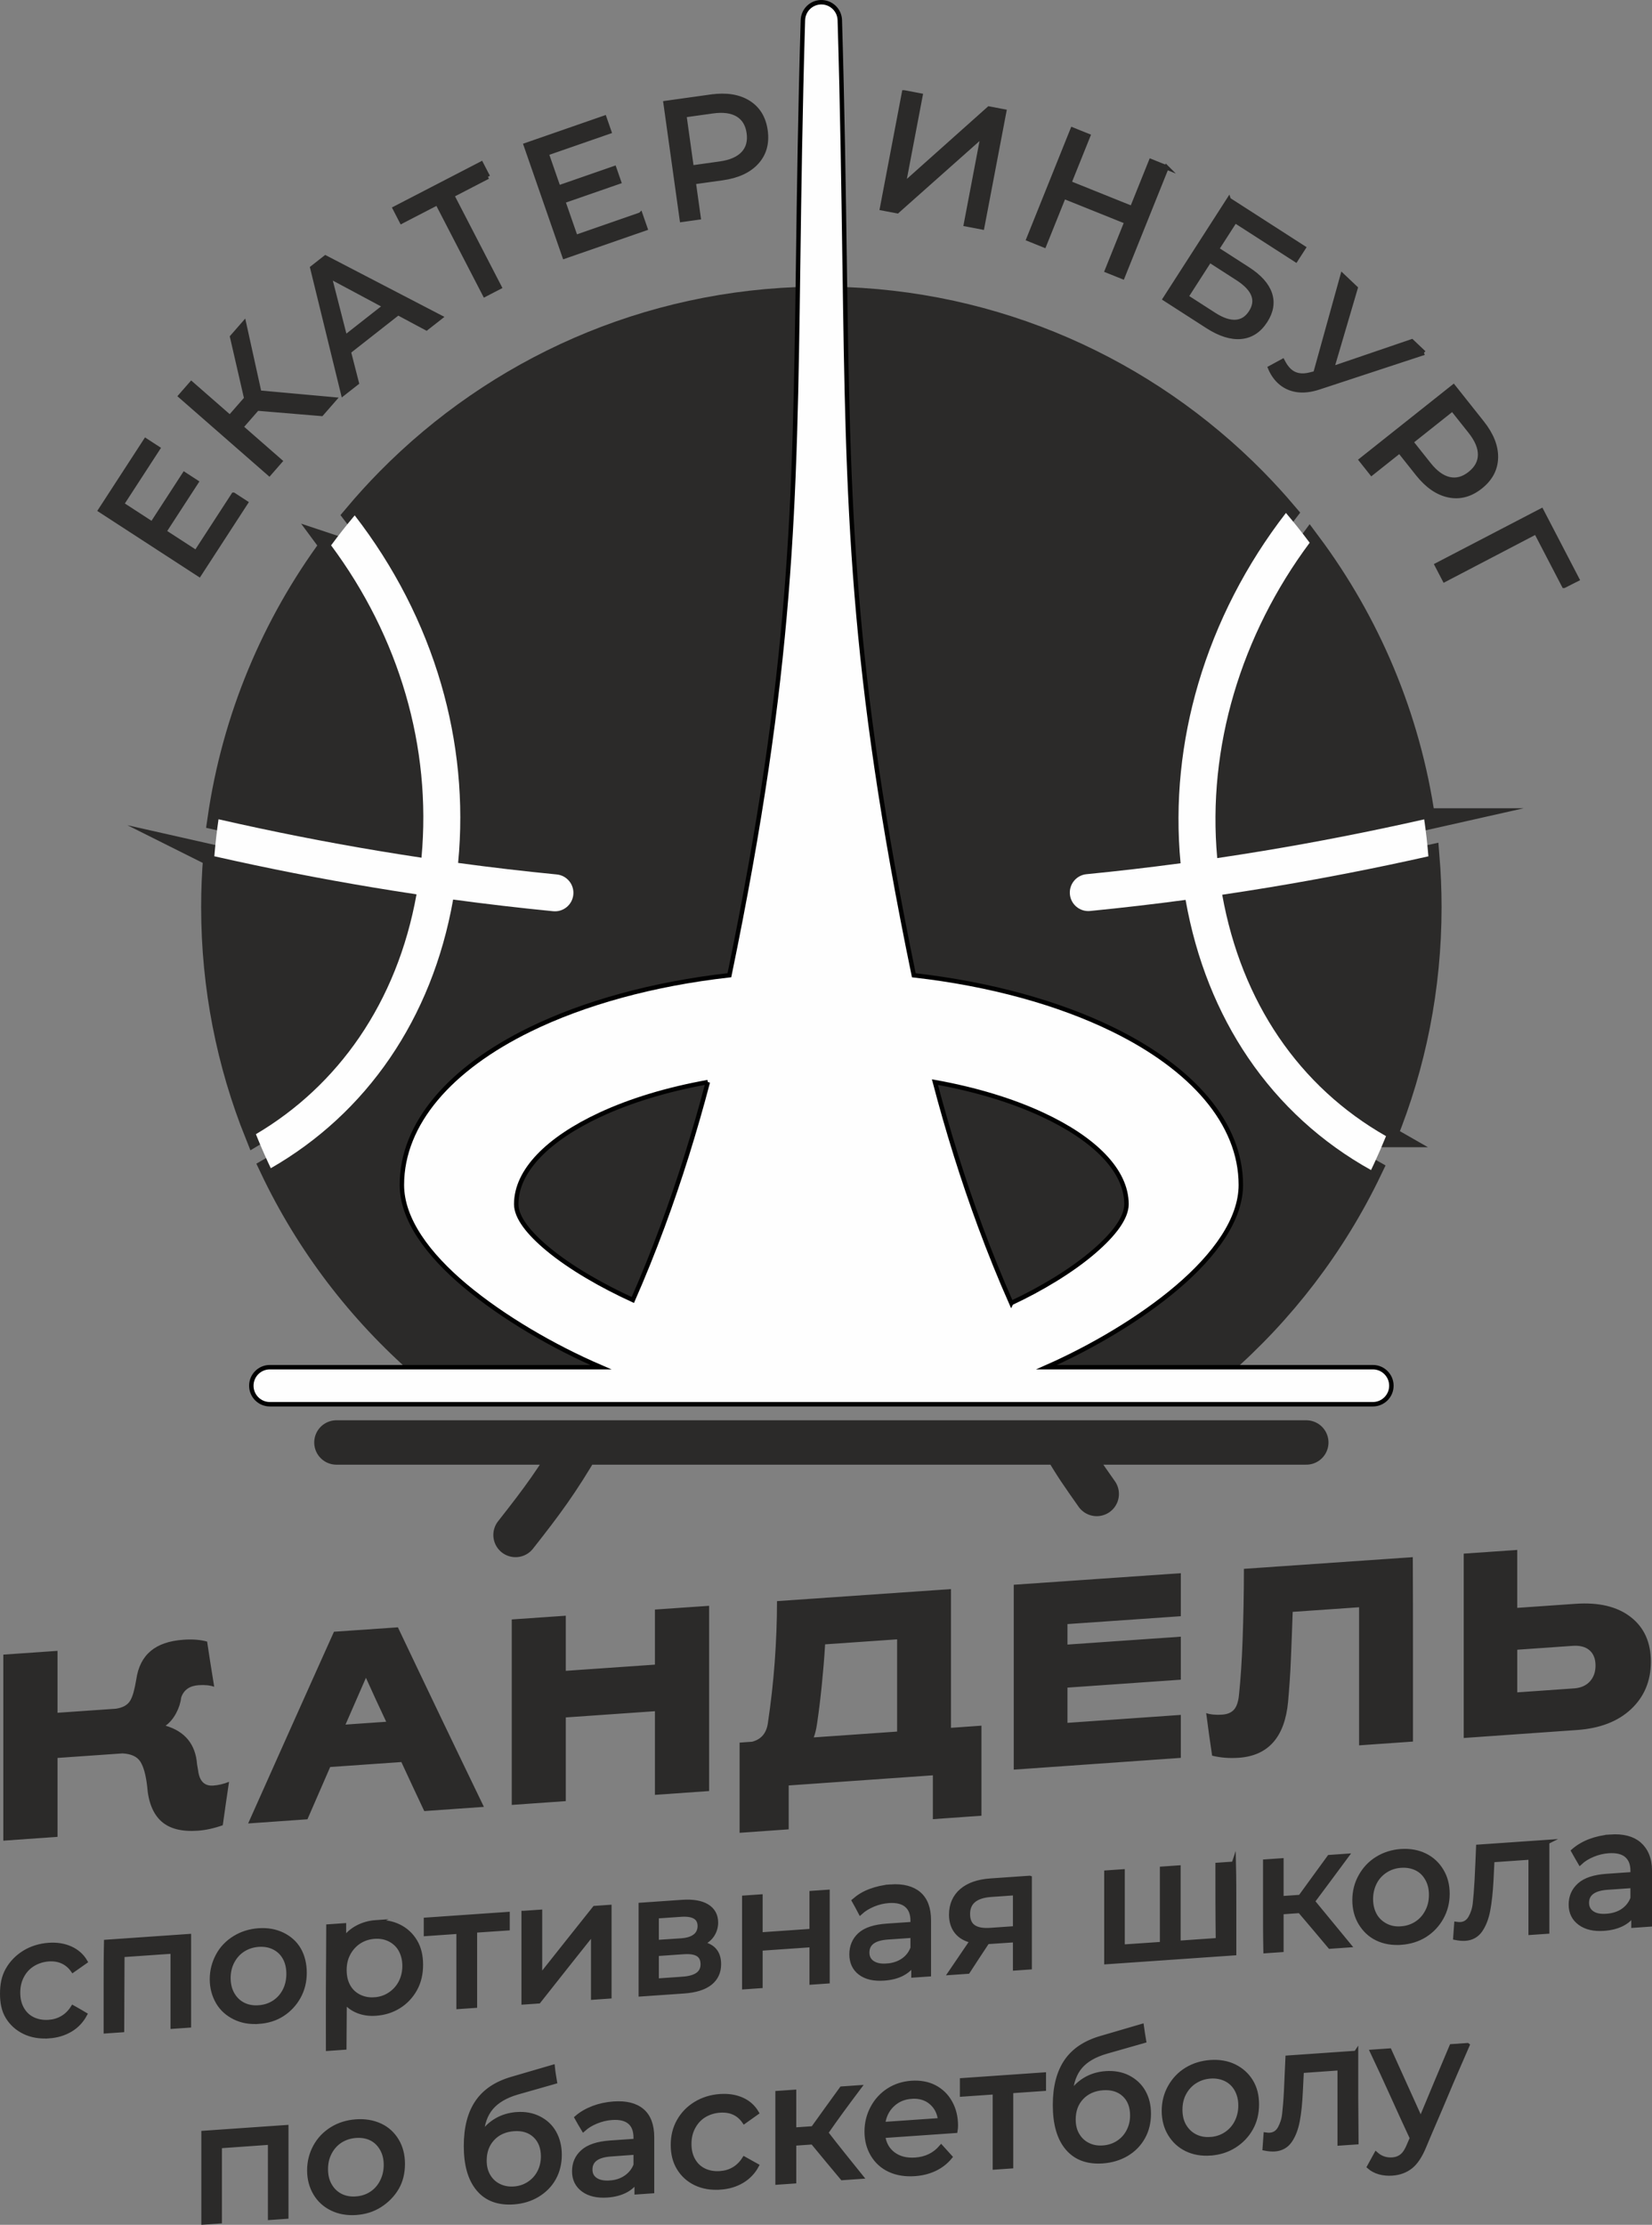 <?xml version="1.0" encoding="UTF-8"?> <svg xmlns="http://www.w3.org/2000/svg" xmlns:xlink="http://www.w3.org/1999/xlink" xmlns:xodm="http://www.corel.com/coreldraw/odm/2003" xml:space="preserve" width="74.432mm" height="100.207mm" version="1.1" style="shape-rendering:geometricPrecision; text-rendering:geometricPrecision; image-rendering:optimizeQuality; fill-rule:evenodd; clip-rule:evenodd" viewBox="0 0 2615.54 3521.26"><rect x="0" y="0" width="2615.54" height="3521.26" fill="#808080" stroke="none"/> <defs> <style type="text/css"> .str0 {stroke:#2B2A29;stroke-width:35.14;stroke-miterlimit:22.926} .str2 {stroke:black;stroke-width:7.03;stroke-miterlimit:22.926} .str1 {stroke:#2B2A29;stroke-width:7.03;stroke-miterlimit:22.926} .str3 {stroke:#2B2A29;stroke-width:70.28;stroke-linecap:round;stroke-linejoin:round;stroke-miterlimit:22.926} .fil3 {fill:none;fill-rule:nonzero} .fil0 {fill:#2B2A29} .fil4 {fill:#FEFEFE} .fil1 {fill:#2B2A29;fill-rule:nonzero} .fil2 {fill:#FEFEFE;fill-rule:nonzero} </style> </defs> <g id="Слой_x0020_1">  <g id="_2101600266960"> <path class="fil0 str0" d="M667.97 2163.86l1264.89 0c99.12,-86.15 180.49,-192.23 237.85,-311.99 -78.17,-43.42 -144.15,-103.48 -194.62,-177.81 -48.28,-71.09 -82.25,-155.06 -99.01,-249.8 -50.35,6.74 -100.73,12.59 -151.18,17.55 -16.07,1.58 -30.39,-10.17 -31.97,-26.24 -1.58,-16.07 10.17,-30.39 26.24,-31.97 49.66,-4.88 99.31,-10.65 149,-17.31 -9.26,-96.63 1.09,-193 28.08,-284.56 28.64,-97.14 76.06,-188.93 138.7,-269.9 -15.57,-18.34 -31.8,-36.1 -48.68,-53.23 -171.91,-174.39 -409.71,-283.63 -672.99,-287.32 -11.41,-0.13 -16.33,-0.13 -27.73,0 -263.28,3.69 -501.08,112.93 -672.99,287.32 -18.07,18.33 -35.4,37.39 -51.96,57.11 62.32,80.55 108.87,171.06 136.8,266.97 26.46,90.85 36.23,186.5 26.91,283.08 52.09,7.08 104.09,13.15 156.06,18.24 16.08,1.52 27.87,15.78 26.35,31.86 -1.52,16.07 -15.78,27.87 -31.85,26.35 -52.93,-5.18 -105.73,-11.34 -158.46,-18.49 -16.78,94.91 -51.18,179.2 -99.85,250.55 -49.4,72.42 -113.51,131.45 -188.84,174.68 57.43,120.98 139.3,228.06 239.24,314.9zm-143.75 -1300.72c-92.22,124.85 -155.04,272.78 -178.23,433.54 85.9,19.6 170.96,36.37 255.45,50.39 21.99,3.65 43.94,7.12 65.87,10.41 8.17,-88.26 -0.9,-175.58 -25.05,-258.51 -24.53,-84.24 -64.63,-164.05 -118.05,-235.83zm-184.86 492.11c-2.2,26.53 -3.33,53.36 -3.33,80.46 0,127.09 24.54,248.38 69.13,359.38 65.18,-38.49 120.82,-90.41 164.06,-153.8 43.76,-64.14 74.82,-140.1 90.23,-225.83 -22.48,-3.36 -44.94,-6.91 -67.41,-10.64 -84.29,-13.99 -168.44,-30.49 -252.69,-49.57zm1855.08 442.94c45.37,-111.84 70.38,-234.2 70.38,-362.49 0,-27.07 -1.13,-53.87 -3.32,-80.38 -84.39,18.93 -168.41,35.31 -252.36,49.19 -24.69,4.08 -49.38,7.94 -74.06,11.59 15.41,85.73 46.07,161.41 89.38,225.19 44.25,65.17 101.85,118.14 169.98,156.9zm60.44 -501.38c-23.44,-162.6 -87.41,-312.05 -181.34,-437.8 -53.87,72.34 -94.86,153.53 -120.13,239.23 -24.68,83.7 -34.29,171.69 -26.21,259.88 24.16,-3.57 48.34,-7.36 72.54,-11.36 84.55,-13.98 169.49,-30.61 255.14,-49.95z"></path> <path class="fil1 str1" d="M369.71 783.07l19.46 12.64 -73.79 113.6 -156.54 -101.68 71.76 -110.47 19.46 12.64 -57.23 88.1 48.07 31.23 50.98 -78.49 19.01 12.35 -50.99 78.48 50.54 32.83 59.26 -91.23zm37.57 -136.52l-25.62 29.31 61.84 54.06 -17.19 19.68 -140.54 -122.85 17.2 -19.67 61.03 53.35 25.98 -29.71 -22.42 -97.52 18.78 -21.48 24.18 109.69 118.46 10.76 -20.01 22.89 -101.67 -8.48zm222.94 -151.17l-78.05 61.23 12.65 49.39 -21.61 16.95 -48.72 -199.03 20.77 -16.3 181.93 94.51 -22.03 17.28 -44.96 -24.04zm-20.5 -11.02l-88.15 -47.1 24.78 96.81 63.36 -49.71zm162.79 -204.59l-56.84 29.41 75.11 145.18 -23.21 12.01 -75.1 -145.18 -56.61 29.29 -10.65 -20.61 136.65 -70.7 10.65 20.61zm241.6 59.86l7.61 21.92 -127.96 44.44 -61.25 -176.33 124.43 -43.22 7.62 21.92 -99.25 34.47 18.81 54.16 88.42 -30.71 7.43 21.41 -88.41 30.71 19.77 56.93 102.77 -35.7zm111.78 -186.64c23.94,-3.34 43.58,-0.25 58.91,9.27 15.33,9.53 24.39,24.32 27.2,44.4 2.8,20.07 -1.87,36.79 -13.99,50.14 -12.14,13.36 -30.19,21.72 -54.13,25.06l-45.68 6.38 7.82 55.98 -26.41 3.69 -25.82 -184.86 72.1 -10.07zm13.99 106.01c16.73,-2.34 29,-7.69 36.8,-16.04 7.81,-8.36 10.77,-19.23 8.91,-32.61 -1.87,-13.38 -7.7,-23.03 -17.5,-28.93 -9.8,-5.9 -23.07,-7.68 -39.79,-5.35l-44.9 6.27 11.58 82.93 44.89 -6.27z"></path> <path class="fil1 str1" d="M1431.43 146.27l25.94 4.93 -26.93 141.46 135.38 -120.81 24.1 4.59 -34.91 183.37 -25.67 -4.88 26.88 -141.2 -135.59 120.5 -24.1 -4.59 34.9 -183.37zm415.55 118.74l-69.62 173.19 -24.73 -9.94 31.03 -77.19 -99.46 -39.99 -31.03 77.2 -24.75 -9.95 69.62 -173.19 24.75 9.95 -29.94 74.48 99.46 39.98 29.94 -74.47 24.74 9.94zm98.46 51.07l118.42 76.17 -12.27 19.06 -96.21 -61.89 -28.85 44.85 48.89 31.45c18.69,12.02 30.39,25.04 35.11,39.07 4.71,14.02 2.36,28.36 -7.06,43.01 -9.91,15.4 -22.78,23.82 -38.61,25.26 -15.83,1.44 -33.54,-4.13 -53.12,-16.73l-67.28 -43.27 100.98 -156.99zm-23.2 181.98c12.86,8.27 24.24,12.1 34.14,11.49 9.9,-0.6 17.94,-5.69 24.08,-15.26 12.21,-18.99 5.17,-36.94 -21.15,-53.87l-44.18 -28.42 -37.07 57.64 44.18 28.42zm332.18 60.39l-166.04 54.61c-13.21,4.37 -25.12,5.7 -35.74,3.97 -10.61,-1.73 -19.71,-6.2 -27.33,-13.41 -5.93,-5.63 -10.71,-12.73 -14.34,-21.31l19.71 -10.71c3.18,6.2 6.64,11.07 10.39,14.63 8.52,8.07 19.83,10.22 33.93,6.45l7.68 -1.9 42.84 -154.5 20.71 19.63 -37.53 127.57 126.54 -43.18 19.16 18.16zm92.05 110.57c15.04,18.93 22.35,37.42 21.92,55.47 -0.43,18.05 -8.58,33.37 -24.44,45.98 -15.87,12.6 -32.64,17.07 -50.31,13.4 -17.68,-3.67 -34.03,-14.97 -49.07,-33.91l-28.69 -36.12 -44.27 35.16 -16.58 -20.88 146.17 -116.09 45.27 57zm-84.23 65.88c10.5,13.22 21.34,21.08 32.5,23.56 11.17,2.48 22.04,-0.48 32.62,-8.88 10.58,-8.41 15.93,-18.33 16.04,-29.76 0.11,-11.44 -5.09,-23.77 -15.6,-37l-28.2 -35.49 -65.56 52.07 28.19 35.5zm214.02 192.28l-44.3 -85.16 -144.89 75.67 -12.18 -23.42 165.59 -86.15 56.49 108.59 -20.7 10.47z"></path> <path class="fil2 str2" d="M1337.22 411.83c5.5,389.96 9.1,645.23 109.57,1131.76 121.18,13.72 229.81,44.08 315.34,85.94 125.07,61.21 202.43,148.02 202.43,245.91 0,54.4 -41.06,111.2 -101.16,162.3 -57.56,48.94 -133.82,94.01 -206.46,126.12l516.64 0c16.2,0 29.34,13.13 29.34,29.33 0,16.2 -13.14,29.33 -29.34,29.33l-1746.33 0c-16.2,0 -29.33,-13.13 -29.33,-29.33 0,-16.2 13.13,-29.33 29.33,-29.33l523.97 0 0 0c-74.97,-32.25 -154.52,-78.57 -214.19,-128.45 -59.87,-50.05 -100.75,-105.76 -100.75,-159.97 0,-97.89 77.36,-184.7 202.43,-245.91 85.72,-41.95 194.63,-72.35 316.12,-86.02 100.1,-484.82 103.57,-739.95 108.83,-1127.63 1.55,-113.88 3.25,-239.11 7.53,-383.82 0.42,-15.57 12.82,-28.1 28.42,-28.53 16.14,-0.44 29.58,12.28 30.02,28.42 4.22,143.01 5.98,267.04 7.57,379.89zm263.83 1650.53c47.13,-22.04 95.4,-50.84 131.21,-81.67 30.6,-26.35 51.25,-52.82 51.25,-74.8 0,-53.29 -50.83,-103.55 -133.01,-141.73 -47.84,-22.22 -105.7,-39.89 -170.27,-51.48 20.57,78.18 44.41,154.69 71.83,228.78 15.22,41.15 31.54,81.49 48.99,120.91zm-480.38 -349.7c-64.6,11.59 -122.48,29.27 -170.34,51.49 -82.18,38.18 -133.01,88.44 -133.01,141.73 0,21.2 20.1,46.08 49.91,70.86 36.52,30.35 86.39,58.64 134.72,80.8 16.66,-37.88 32.27,-76.63 46.88,-116.1 27.42,-74.1 51.27,-150.61 71.84,-228.79z"></path> <path class="fil1 str1" d="M77.34 3222.7c-14.34,0.99 -27.63,-1.29 -38.6,-6.64 -11.45,-5.57 -20.23,-13.43 -26.61,-23.92 -6.4,-10.51 -8.61,-22.75 -8.61,-36.64 0,-13.85 2.13,-26.36 8.61,-37.82 6.3,-11.15 15.15,-20.28 26.61,-27.35 10.96,-6.75 24.26,-10.95 38.6,-11.94 12.78,-0.88 24.01,0.95 34.17,5.47 9.92,4.42 18,11.37 23.48,20.77 -6.52,4.58 -13.04,9.1 -19.57,13.73 -4.43,-6.31 -10.15,-11.06 -16.43,-13.88 -6.76,-3.04 -13.83,-4.13 -21.91,-3.57 -9.13,0.64 -17.74,3.38 -25.04,7.9 -7.56,4.66 -13.12,10.79 -17.23,18.5 -4.25,7.99 -6.25,16.67 -6.25,26.45 0,9.98 2,18.46 6.25,25.88 4.09,7.12 9.67,12.64 17.23,16.27 7.32,3.53 15.91,5.06 25.04,4.42 8.08,-0.56 15.13,-2.62 21.91,-6.61 6.26,-3.68 12,-9.28 16.43,-16.36 6.53,3.67 13.05,7.29 19.05,10.95 -5.49,10.2 -13.05,18.31 -22.96,24.19 -10.18,6.04 -21.4,9.33 -34.17,10.21zm221.73 -158.26c0,23.62 0,47.04 0,70.61 0,23.62 0,47.14 0,70.7 -8.62,0.6 -17.23,1.19 -25.57,1.77 0,-39.65 0,-79.31 0,-118.91 -26.6,1.84 -53.2,3.69 -79.82,5.53 0,39.61 -0.52,79.29 -0.52,118.95 -8.61,0.6 -17.22,1.19 -25.57,1.77 0,-23.56 0,-47.08 0,-70.7 0,-23.56 0,-46.98 0.53,-70.64 43.56,-3.02 87.12,-6.04 130.95,-9.08zm110.34 135.34c-14.08,0.97 -26.6,-1.28 -37.82,-6.79 -11.2,-5.5 -20.25,-13.52 -26.35,-23.93 -6.16,-10.52 -9.65,-22.7 -9.65,-36.59 0,-13.8 3.46,-26.26 9.65,-37.73 6.07,-11.23 14.88,-20.42 26.35,-27.49 10.97,-6.75 23.74,-10.91 37.82,-11.88 14.08,-0.98 26.63,1.22 37.82,6.64 10.98,5.31 19.98,13.15 26.09,23.85 5.89,10.31 8.87,22.75 8.87,36.6 0,13.9 -3.15,26.52 -9.39,37.86 -6.28,11.41 -15.13,20.75 -25.57,27.53 -11.21,7.29 -23.74,10.96 -37.82,11.94zm0 -22.5c9.13,-0.63 17.22,-3.13 24.52,-7.86 7.04,-4.56 12.81,-10.8 16.95,-18.89 3.95,-7.69 6.01,-16.6 6.01,-26.33 0,-9.87 -1.99,-18.39 -6.01,-25.65 -4.07,-7.35 -9.89,-12.69 -16.95,-16.23 -7.28,-3.65 -15.39,-5.09 -24.52,-4.46 -9.13,0.63 -17.48,3.35 -24.52,7.86 -7.31,4.68 -12.79,10.81 -16.96,18.59 -4.19,7.82 -6.27,16.62 -6.27,26.39 0,9.72 2.1,18.34 6.27,25.58 4.17,7.24 9.68,12.71 16.96,16.44 7.07,3.63 15.39,5.19 24.52,4.56zm185.47 -134.78c13.82,-0.96 25.85,1.26 36.78,6.61 10.71,5.26 19.3,13.16 25.56,23.57 6.26,10.41 9.13,22.79 9.13,36.99 0,14.25 -2.94,27.2 -9.13,38.4 -6.33,11.45 -14.86,20.49 -25.56,27.23 -10.94,6.88 -22.96,10.65 -36.78,11.61 -10.18,0.71 -19.55,-0.63 -27.91,-3.91 -8.6,-3.38 -15.65,-8.54 -21.39,-15.62 0,24.38 -0.52,48.85 -0.52,73.34 -8.61,0.6 -17.22,1.19 -25.56,1.77 0,-32.27 -0.12,-64.53 0,-96.67 0.13,-32.17 0.53,-64.48 0.53,-96.7 8.09,-0.57 16.17,-1.12 24.52,-1.7 0,7.48 0,14.96 0,22.39 5.48,-8.22 12.56,-14.48 21.65,-19.27 8.38,-4.42 18.26,-7.33 28.7,-8.05zm-2.09 122.17c9.12,-0.63 16.95,-3.17 24.25,-7.95 7.05,-4.61 12.92,-10.69 17.22,-18.81 4.05,-7.64 6.26,-16.67 6.26,-26.45 0,-9.77 -2.26,-18.37 -6.26,-25.58 -4.08,-7.34 -10.16,-12.72 -17.22,-16.27 -7.27,-3.65 -15.13,-5.11 -24.25,-4.47 -8.87,0.61 -17.21,3.35 -24.26,7.95 -7.29,4.75 -12.88,11.07 -16.95,18.63 -4.27,7.93 -6.25,16.57 -6.25,26.34 0,9.72 1.93,18.29 5.99,25.6 4.03,7.25 9.68,12.61 17.22,16.42 7.07,3.58 15.4,5.19 24.26,4.58zm210.76 -112.71c-17.2,1.19 -34.43,2.28 -51.64,3.48 0,39.7 0,79.41 0,119.06 -8.61,0.6 -17.22,1.19 -25.82,1.79 0,-39.66 0,-79.36 0,-119.07 -17.22,1.19 -34.43,2.39 -51.65,3.58 0,-7.33 0,-14.81 0,-22.3 43.04,-2.98 86.08,-5.96 129.11,-8.95 0,7.48 0,14.97 0,22.4zm25.57 -24.17c8.6,-0.6 17.21,-1.19 25.82,-1.8 0,34.26 0,68.62 0,102.93 28.69,-36.3 57.64,-72.57 86.6,-108.94 7.57,-0.52 15.39,-1.06 23.21,-1.61 0,23.62 0,47.09 0,70.66 0,23.56 0,47.13 0,70.7 -8.61,0.6 -17.22,1.2 -25.56,1.77 0,-34.31 0,-68.67 0,-102.92 -28.96,36.27 -57.65,72.61 -86.35,108.92 -8.09,0.56 -15.91,1.1 -23.73,1.64 0,-23.57 0,-47.14 0,-70.7 0,-23.57 0,-47.03 0,-70.65zm281.71 48.52c18.26,3.37 27.39,14.19 27.39,32.51 0,12.47 -4.72,22.5 -13.83,29.77 -9.4,7.5 -23.48,11.81 -41.73,13.07 -22.69,1.58 -45.39,3.15 -68.08,4.72 0,-23.67 0,-47.24 0,-70.75 0,-23.52 0,-47.08 0,-70.7 21.65,-1.5 43.56,-3.02 65.48,-4.54 16.69,-1.16 30.05,1.04 39.38,6.74 9.18,5.6 14.09,14.29 14.09,25.85 0,7.48 -2.32,14.19 -6,19.76 -3.88,5.84 -9.66,10.24 -16.7,13.58zm-71.21 -2.4c12.79,-0.78 25.57,-1.67 38.34,-2.55 9.91,-0.69 17.04,-2.75 22.44,-6.9 4.78,-3.68 7.56,-9.23 7.56,-16 0,-13.49 -9.91,-19.57 -30,-18.18 -12.78,0.89 -25.55,1.77 -38.34,2.66 0,13.69 0,27.38 0,40.97zm40.96 58.15c10.69,-0.74 18.53,-2.91 24,-6.75 5.21,-3.67 8.08,-9.16 8.08,-16.29 0,-7.33 -2.35,-12.57 -7.3,-15.78 -4.96,-3.22 -12.52,-4.47 -22.96,-3.75 -14.34,0.99 -28.69,1.99 -42.78,2.97 0,14.05 0,28.3 0,42.46 13.57,-0.94 27.14,-1.88 40.96,-2.84zm97.82 -128.49c8.35,-0.58 16.95,-1.18 25.56,-1.77 0,20.05 0,40.06 0,60.07 26.86,-1.86 54.26,-3.77 81.13,-5.63 0,-20.01 0,-40.01 0,-60.07 8.34,-0.58 16.95,-1.18 25.04,-1.74 0,23.62 0,47.19 0,70.76 0,23.57 0,47.14 0,70.7 -8.09,0.56 -16.69,1.16 -25.04,1.74 0,-19.75 0,-39.5 0,-59.25 -26.87,1.87 -54.27,3.77 -81.13,5.63 0,19.75 0,39.5 0,59.25 -8.61,0.6 -17.22,1.19 -25.56,1.77 0,-23.57 0,-47.14 0,-70.71 0,-23.57 0,-47.14 0,-70.75zm231.63 -17.59c19.56,-1.36 34.7,2.73 44.86,11.5 10.43,8.99 15.66,22.84 15.66,41.88 0,28.51 0,56.96 0,85.41 -8.09,0.56 -16.17,1.12 -24.26,1.68 0,-6.21 0,-12.42 0,-18.68 -4.17,6.85 -10.45,12.3 -18.26,16.33 -7.58,3.91 -17.22,6.39 -28.18,7.15 -15.9,1.1 -28.46,-1.51 -38.08,-8.81 -8.88,-6.74 -13.56,-16.78 -13.56,-29.25 0,-12.42 4.37,-22.97 13.04,-30.93 9.07,-8.34 23.47,-12.91 43.3,-14.25 13.31,-0.9 26.87,-1.86 40.44,-2.8 0,-1.73 0,-3.41 0,-5.14 0,-11.04 -3.13,-19.13 -9.65,-24.68 -6.26,-5.32 -15.65,-7.72 -28.18,-6.86 -8.35,0.58 -16.45,2.47 -24.52,5.82 -7.84,3.25 -14.87,7.5 -20.35,12.5 -3.13,-6.19 -6.78,-12.36 -10.17,-18.53 7.3,-6.36 15.38,-11.45 25.56,-15.26 10.17,-3.81 20.87,-6.28 32.35,-7.08zm-5.74 125.21c9.65,-0.67 18.23,-3.49 25.3,-8.27 7.27,-4.92 12.25,-11.39 15.39,-19.64 0,-6.52 0,-13.14 0,-19.75 -13.3,0.92 -26.34,1.83 -39.39,2.73 -21.91,1.52 -32.6,9.59 -32.6,24.15 0,7.12 2.86,12.64 8.35,16.27 5.73,3.79 13.05,5.2 22.96,4.52zm225.9 -138.95c0,23.62 0,47.29 0,70.86 0,23.62 0,47.13 0,70.6 -7.83,0.54 -15.39,1.07 -22.96,1.59 0,-14.81 0,-29.88 0,-44.69 -13.83,0.96 -27.39,1.9 -40.95,2.74 -1.05,0.07 -2.09,0.14 -3.14,0.21 -10.43,15.64 -20.61,31.31 -30.78,46.93 -9.39,0.65 -18.52,1.28 -27.66,1.92 11.49,-16.88 22.96,-33.76 34.44,-50.65 -10.69,-2.46 -18.82,-7.12 -24.52,-14.23 -5.51,-6.87 -8.61,-15.95 -8.61,-27.04 0,-16.19 5.97,-29 16.7,-38.11 10.92,-9.29 26.08,-14.48 45.64,-15.84 20.61,-1.43 41.21,-2.86 61.83,-4.29zm-97.82 57.23c0,9.47 3.13,16.37 8.87,20.3 6.26,4.29 14.87,5.79 27.13,4.94 12.78,-0.89 25.83,-1.79 38.87,-2.7 0,-18.43 0,-37.16 0,-55.79 -12.78,0.89 -25.57,1.77 -38.09,2.64 -24.52,1.7 -36.78,11.92 -36.78,30.6zm421.01 -79.64c0.52,23.68 0.52,47.3 0.52,70.87 0,23.57 0,47.14 0,70.65 -67.83,4.71 -134.87,9.36 -202.16,14.01 0,-23.57 0,-47.08 0,-70.65 0,-23.62 0,-47.29 0,-70.91 8.34,-0.58 16.95,-1.18 25.56,-1.77 0,39.81 0,79.45 0,119.11 20.87,-1.43 41.73,-2.83 62.6,-4.27 0,-39.71 0,-79.36 0,-119.16 8.61,-0.6 17.21,-1.19 25.83,-1.8 0,39.81 0,79.46 0,119.17 20.61,-1.43 41.21,-2.86 62.61,-4.34 -0.52,-39.62 -0.52,-79.32 -0.52,-119.13 8.35,-0.58 16.95,-1.18 25.56,-1.77zm104.6 74.55c-9.91,0.69 -19.56,1.36 -29.22,2.03 0,19.95 0,39.9 0,59.81 -8.61,0.59 -17.21,1.19 -25.04,1.73 -0.52,-23.53 -0.52,-47.1 -0.52,-70.67 0,-23.57 0,-47.19 0,-70.91 8.35,-0.58 16.95,-1.17 25.56,-1.77 0,20.11 0,39.96 0,59.91 9.92,-0.69 19.83,-1.37 30,-2.08 15.13,-21 30.52,-41.92 45.91,-63.1 9.13,-0.63 18,-1.27 27.13,-1.9 -17.74,24.1 -35.74,48.05 -53.48,71.94 19.05,23.16 38.09,46.32 57.13,69.42 -10.18,0.71 -19.82,1.4 -29.74,2.08 -15.65,-18.82 -31.82,-37.65 -47.74,-56.5zm160.17 50.27c-13.83,0.96 -26.6,-1.18 -37.82,-6.59 -11.2,-5.4 -19.64,-13.51 -26.09,-24.05 -6.34,-10.36 -9.66,-22.7 -9.66,-36.59 0,-13.85 3.26,-26.53 9.66,-37.93 6.37,-11.37 14.85,-20.56 26.09,-27.56 11.19,-6.97 24,-11.03 37.82,-11.99 14.08,-0.97 27.1,1.48 37.82,6.74 11.44,5.62 19.81,13.65 26.08,23.95 6.51,10.7 9.65,22.84 9.65,36.69 0,13.9 -3.2,26.45 -9.65,37.93 -6.33,11.28 -14.91,20.51 -26.08,27.57 -10.74,6.78 -23.75,10.86 -37.82,11.84zm0 -22.29c9.13,-0.63 17.44,-3.35 24.51,-7.96 7.54,-4.91 12.78,-10.97 16.96,-18.84 4.16,-7.83 6.26,-16.67 6.26,-26.44 0,-9.78 -1.96,-18.12 -6.26,-25.68 -4.05,-7.13 -9.43,-12.66 -16.96,-16.33 -7.08,-3.45 -15.39,-5.04 -24.51,-4.41 -8.87,0.61 -16.99,3.16 -24.26,7.79 -7.08,4.51 -13.12,10.74 -17.22,18.7 -3.99,7.76 -6.25,16.77 -6.25,26.45 0,9.77 2.27,18.56 6.25,25.68 4.1,7.34 10.18,12.68 17.22,16.37 7.3,3.82 15.39,5.3 24.26,4.68zm231.37 -136.93c0,23.77 0,47.44 0,71.01 0,23.57 0,47.14 0,70.7 -8.86,0.59 -17.47,1.19 -26.08,1.79 0,-39.65 0,-79.36 0,-119.16 -20.35,1.41 -40.69,2.82 -60.77,4.22 -0.53,10.52 -1.01,21.22 -1.57,31.72 -1,19.08 -2.73,35.08 -5.21,48 -2.47,12.86 -6.57,23.23 -12.26,31.39 -5.53,7.93 -13.57,12.48 -23.74,13.15 -4.43,0.29 -9.91,-0.13 -15.65,-1.31 0.53,-7.21 1.05,-14.47 1.57,-21.74 2.35,0.35 4.44,0.5 6.52,0.36 7.04,-0.48 12.26,-4.01 15.91,-10.47 3.64,-6.46 6.13,-14.04 7.04,-22.63 0.91,-8.59 2,-20.82 2.87,-36.8 0.96,-17.53 1.57,-35.03 2.34,-52.69 36.26,-2.52 72.53,-5.03 109.04,-7.55zm99.91 -8.46c20.08,-1.4 35.21,2.64 45.65,11.59 10.43,8.95 16.95,22.87 16.95,41.91 0,28.51 0,56.96 0,85.41 -9.66,0.65 -17.74,1.22 -25.82,1.78 0,-6.21 0,-12.42 0,-18.68 -4.17,6.85 -10.18,12.29 -18.26,16.33 -7.84,3.93 -17.22,6.39 -28.69,7.18 -15.65,1.09 -28.2,-1.77 -37.82,-8.83 -9.41,-6.9 -14.35,-16.72 -14.35,-29.19 0,-12.41 4.42,-22.77 13.56,-30.97 9.12,-8.18 23.48,-12.93 43.31,-14.3 13.81,-0.96 27.38,-1.9 40.95,-2.84 0,-1.68 0,-3.36 0,-5.09 0,-11.05 -2.99,-19.06 -9.65,-24.78 -6.12,-5.25 -15.66,-7.72 -28.7,-6.82 -8.34,0.58 -16.44,2.5 -24.51,5.83 -7.84,3.22 -14.87,7.45 -20.35,12.61 -3.65,-6.31 -7.3,-12.42 -10.69,-18.6 7.3,-6.36 16.16,-11.7 26.08,-15.45 10.16,-3.84 21.14,-6.3 32.35,-7.08zm-5.75 125.47c10.17,-0.71 19.01,-3.62 25.83,-8.31 7.26,-4.99 12.26,-11.39 15.39,-19.65 0,-6.56 0,-13.13 0,-19.75 -13.3,0.92 -26.35,1.83 -39.91,2.77 -21.65,1.5 -32.61,9.59 -32.61,24.15 0,7.13 3.05,12.67 8.34,16.27 5.66,3.84 13.04,5.2 22.95,4.52zm-2090.45 334.36c0,23.67 0,47.24 0,70.91 0,23.57 0,47.03 0,70.6 -8.61,0.6 -17.21,1.19 -25.56,1.77 0,-39.55 0,-79.25 0,-119.06 -26.61,1.84 -53.22,3.69 -79.82,5.64 0,39.7 0,79.41 0,119.06 -8.61,0.59 -17.22,1.19 -25.57,1.77 0,-23.57 0,-47.14 0,-70.7 0,-23.67 0,-47.14 0,-70.91 43.56,-3.02 87.13,-6.04 130.95,-9.08zm110.34 135.44c-14.09,0.97 -26.85,-1.35 -37.83,-6.69 -11.45,-5.57 -20.06,-13.44 -26.35,-23.93 -6.23,-10.42 -9.65,-22.7 -9.65,-36.49 0,-13.95 3.38,-26.67 9.65,-38.04 6.24,-11.29 14.87,-20.38 26.35,-27.48 10.95,-6.77 23.74,-10.81 37.83,-11.79 14.08,-0.98 26.64,0.93 38.61,6.5 10.99,5.12 19.82,13.34 26.08,23.85 6.25,10.5 9.39,22.76 9.39,36.61 0,13.9 -2.93,26.85 -9.39,37.91 -6.85,11.74 -16.14,20.76 -26.86,27.61 -11.19,7.14 -23.74,10.97 -37.82,11.94zm0 -22.4c9.12,-0.63 17.2,-3.2 24.52,-7.96 7.03,-4.58 12.59,-10.81 16.69,-18.77 3.97,-7.72 6.26,-16.67 6.26,-26.5 0,-9.78 -2.01,-18.18 -6.26,-25.63 -4.08,-7.14 -9.64,-12.76 -16.69,-16.3 -7.29,-3.65 -15.4,-5.04 -24.52,-4.41 -9.13,0.63 -17.49,3.33 -24.52,7.81 -7.32,4.66 -12.92,11 -16.96,18.64 -4.31,8.16 -6.25,16.72 -6.25,26.5 0,9.83 2,18.2 6.25,25.63 4.08,7.12 9.67,12.68 16.96,16.44 7.06,3.64 15.4,5.19 24.52,4.56zm254.59 -133.55c12.77,-0.89 24.55,1.15 34.96,6.37 10.19,5.11 18.61,12.66 24.25,22.75 5.57,9.96 8.61,21.7 8.61,35.03 0,13.69 -3.12,26.29 -9.13,37.08 -6.25,11.23 -15.13,19.98 -26.09,26.55 -11.22,6.73 -23.74,10.39 -37.56,11.38 -24.26,1.72 -42.92,-5.37 -55.82,-20.77 -13.18,-15.73 -19.57,-38.35 -19.57,-68.23 0,-29.01 6.01,-52.09 18,-69.56 11.74,-17.1 29.75,-29.24 54.52,-36.46 20.88,-6.09 43.04,-12.55 64.69,-18.89 0.78,7.77 2.08,15.52 3.39,23.22 -19.82,5.65 -39.93,11.3 -59.47,16.95 -18.54,5.36 -32.05,13.52 -40.95,23.82 -9.1,10.54 -14.35,24.77 -15.66,43.19 6,-9.48 13.81,-16.97 23.48,-22.7 9.38,-5.56 20.36,-8.89 32.35,-9.73zm-4.43 117.8c8.61,-0.61 16.48,-3.07 23.74,-7.82 6.82,-4.47 12.45,-10.43 16.43,-18.04 3.84,-7.33 6,-15.89 6,-25.15 0,-14.05 -4.4,-25.14 -12.79,-33.02 -8.56,-8.05 -19.82,-11.45 -33.38,-10.5 -14.08,0.99 -25.55,6.16 -33.91,15.18 -8.6,9.27 -12.78,20.79 -12.78,34.84 0,9.21 1.91,17.28 5.99,24.27 4.01,6.86 9.43,12.07 16.7,15.74 7.07,3.57 15.13,5.12 24,4.5zm157.81 -134.56c19.57,-1.35 34.51,2.26 45.13,11.28 10.25,8.72 15.65,22.74 15.65,41.78 0,28.51 0,56.96 0,85.41 -8.09,0.56 -16.17,1.12 -24.26,1.68 0,-6.06 0,-12.27 0,-18.58 -4.43,6.92 -10.7,12.5 -18.52,16.4 -8.08,4.03 -17.22,6.34 -27.91,7.08 -15.91,1.11 -28.66,-1.83 -38.09,-8.76 -9.6,-7.07 -14.34,-16.77 -14.34,-29.19 0,-12.47 4.19,-22.62 13.56,-31.02 8.89,-7.98 23.48,-12.93 43.31,-14.31 13.3,-0.92 26.86,-1.87 40.42,-2.8 0,-1.68 0,-3.46 0,-5.19 0,-11.04 -3.11,-19.31 -9.39,-24.6 -6.49,-5.47 -15.65,-7.71 -28.44,-6.83 -8.35,0.57 -16.67,2.64 -24.51,5.82 -8.32,3.38 -14.87,7.5 -20.35,12.41 -3.65,-6.06 -7.31,-12.22 -10.69,-18.4 7.3,-6.36 15.93,-11.35 26.34,-15.32 9.66,-3.68 20.88,-6.08 32.08,-6.86zm-5.73 125.06c9.65,-0.66 18.05,-3.42 25.3,-8.43 6.82,-4.72 12.26,-11.23 15.39,-19.49 0,-6.61 0,-13.28 0,-19.9 -13.3,1.02 -26.08,1.91 -39.38,2.84 -21.65,1.5 -32.61,9.59 -32.61,24.2 0,7.12 2.67,12.36 8.35,16.22 5.28,3.58 13.05,5.25 22.96,4.57zm174.25 7.52c-14.34,0.98 -27.38,-1.22 -38.61,-6.59 -11.46,-5.48 -20.21,-13.48 -26.61,-23.96 -6.38,-10.47 -9.39,-22.71 -9.39,-36.61 0,-13.84 2.93,-26.39 9.39,-37.86 6.31,-11.2 15.13,-20.4 26.61,-27.4 11.22,-6.84 24.26,-10.96 38.61,-11.94 13.04,-0.9 24.53,0.93 34.69,5.45 9.93,4.41 17.74,11.4 23.22,20.69 -6.53,4.68 -13.05,9.3 -19.57,13.93 -4.43,-6.46 -10.15,-11.27 -16.43,-14.08 -6.5,-2.91 -13.83,-4.04 -22.18,-3.47 -9.13,0.63 -17.74,3.32 -25.04,7.8 -7.57,4.64 -13.18,11.07 -17.22,18.66 -4.31,8.11 -6.25,16.67 -6.25,26.44 0,9.98 1.97,18.47 6.25,25.94 4.06,7.07 9.67,12.58 17.22,16.21 7.33,3.53 15.91,5.04 25.04,4.42 8.35,-0.57 15.4,-2.62 22.18,-6.61 6.27,-3.68 12,-9.28 16.43,-16.31 6.52,3.62 13.04,7.29 19.57,10.91 -5.48,10.16 -13.52,18.43 -23.22,24.16 -10.38,6.15 -21.65,9.33 -34.69,10.23zm146.6 -71.55c-9.91,0.69 -19.82,1.38 -29.48,2.05 0,19.96 0,39.91 0,59.81 -9.13,0.63 -17.74,1.23 -26.08,1.81 0,-23.57 0,-47.14 0,-70.71 0,-23.56 0,-47.14 0,-70.75 8.34,-0.58 16.95,-1.18 26.08,-1.81 0,20.06 0,39.86 0,59.76 9.91,-0.69 19.83,-1.38 30,-2.08 15.13,-20.95 29.99,-41.89 45.38,-62.9 9.13,-0.63 18.27,-1.27 27.39,-1.9 -18,23.95 -35.74,47.89 -52.17,71.69 17.74,23.24 36.78,46.4 55.3,69.55 -9.65,0.67 -19.56,1.36 -29.48,2.05 -15.9,-18.8 -31.3,-37.69 -46.95,-56.56zm226.68 -25.84c0,1.94 -0.27,4.55 -0.78,7.79 -38.35,2.66 -76.43,5.3 -114.52,7.94 1.57,12.36 7.07,22.09 16.17,28.91 9.41,7.06 21.14,9.88 34.95,8.93 16.96,-1.18 30.52,-7.82 40.96,-19.95 4.69,5.22 9.39,10.39 14.09,15.56 -6.52,7.94 -14.37,14.14 -24,18.77 -9.41,4.53 -20.09,7.25 -31.83,8.06 -14.86,1.03 -28.2,-1 -39.91,-6.45 -11.24,-5.23 -20.15,-13.22 -26.61,-23.91 -6.32,-10.47 -9.65,-22.8 -9.65,-36.69 0,-13.69 3.28,-26.37 9.39,-37.76 6.14,-11.44 14.6,-20.63 25.3,-27.51 10.68,-6.87 22.96,-10.76 36.26,-11.68 13.56,-0.94 26.1,1.38 36.25,6.65 10.71,5.55 18.9,13.62 24.78,24.04 6.12,10.84 9.13,23.04 9.13,37.29zm-70.17 -46.39c-12.26,0.85 -22.47,5.29 -30.79,13.38 -8.11,7.9 -13.04,18.16 -14.35,30.31 30,-2.08 60.26,-4.18 90.52,-6.28 -1.3,-11.82 -6.03,-21.14 -14.35,-28.22 -8.1,-6.9 -18.52,-10.07 -31.04,-9.2zm209.46 -12.39c-17.47,1.21 -34.69,2.4 -51.9,3.6 0,39.61 0,79.31 0,119.07 -8.61,0.59 -17.23,1.19 -25.57,1.77 0,-39.7 0,-79.36 0,-119.06 -17.48,1.21 -34.69,2.4 -51.91,3.6 0,-7.43 0,-14.91 0,-22.4 43.05,-2.98 86.09,-5.97 129.38,-8.97 0,7.48 0,14.96 0,22.39zm98.08 -24.42c13.3,-0.92 25.28,1.31 35.22,6.36 10.4,5.29 18.64,12.88 24.25,22.65 5.86,10.2 8.61,21.7 8.61,34.99 0,13.74 -2.98,26.09 -9.13,37.13 -6.12,10.99 -14.63,19.77 -25.82,26.48 -10.98,6.58 -24.01,10.47 -38.09,11.45 -23.99,1.66 -42.53,-5.13 -55.82,-20.81 -13.07,-15.42 -19.57,-38.3 -19.57,-68.18 0,-28.91 6.15,-52.12 18,-69.36 11.89,-17.3 30.26,-29.4 54.78,-36.48 21.65,-6.25 42.52,-12.53 64.44,-18.87 1.04,7.77 2.34,15.52 3.65,23.21 -19.83,5.65 -39.66,11.27 -59.47,16.95 -18.53,5.32 -32.16,13.21 -41.22,23.67 -8.93,10.33 -14.35,24.82 -15.65,43.23 6.26,-9.49 14.08,-17.12 23.48,-22.7 9.64,-5.72 20.6,-8.92 32.34,-9.73zm-4.43 117.64c9.12,-0.63 17.17,-3.33 23.99,-7.78 7.27,-4.73 12.62,-10.79 16.43,-18.09 4.01,-7.65 6.01,-15.84 6.01,-25.1 0,-14.05 -4.19,-24.99 -12.79,-33.02 -8.36,-7.8 -19.82,-11.35 -33.64,-10.39 -13.83,0.96 -25.33,6.01 -33.91,15.08 -8.63,9.12 -12.78,20.74 -12.78,34.79 0,9.26 2,17.46 6,24.27 4.1,6.99 9.65,12.26 16.69,15.8 7.3,3.67 15.12,5.05 24,4.44zm170.33 9c-14.08,0.98 -26.65,-1.11 -38.09,-6.67 -11,-5.36 -19.64,-13.36 -26.08,-23.95 -6.33,-10.41 -9.65,-22.69 -9.65,-36.64 0,-13.79 3.27,-26.52 9.65,-37.83 6.4,-11.35 14.86,-20.44 26.08,-27.36 11.21,-6.9 24,-10.83 38.09,-11.81 13.82,-0.96 26.84,1.3 37.56,6.56 11.18,5.49 20.03,13.4 26.35,23.72 6.47,10.58 9.38,22.67 9.38,36.51 0,13.94 -2.98,26.55 -9.38,37.96 -6.38,11.36 -15.16,20.51 -26.35,27.58 -10.98,6.93 -23.74,10.96 -37.56,11.92zm0 -22.4c8.86,-0.61 17.19,-3.32 24.26,-7.95 7.28,-4.76 12.95,-11.03 16.95,-18.79 4.08,-7.92 6.25,-16.72 6.25,-26.55 0,-9.77 -2.14,-18.15 -6.25,-25.53 -3.97,-7.13 -9.66,-12.57 -16.95,-16.18 -7.05,-3.48 -15.4,-5.09 -24.26,-4.48 -9.13,0.63 -16.99,3.16 -24.52,7.86 -7.07,4.41 -12.84,10.57 -17.22,18.55 -4.23,7.73 -6.25,16.62 -6.25,26.39 0,9.87 2.04,18.57 6.25,25.68 4.4,7.4 10.13,12.83 17.22,16.42 7.52,3.8 15.4,5.19 24.52,4.56zm230.33 -136.51c0,23.47 0,47.03 0,70.5 0,23.62 0.52,47.2 0.52,70.82 -8.87,0.61 -17.74,1.23 -26.35,1.82 0,-39.76 0,-79.41 0,-119.11 -20.34,1.51 -40.69,2.93 -60.25,4.28 -0.52,10.52 -1.1,21.05 -1.56,31.52 -0.84,19.09 -2.48,35.16 -4.96,48.04 -2.47,12.86 -6.63,23.33 -12.26,31.39 -5.58,7.99 -13.82,12.46 -24,13.16 -4.44,0.31 -9.65,-0.14 -15.65,-1.3 0.52,-7.21 1.04,-14.48 1.56,-21.74 2.35,0.35 4.43,0.51 6.52,0.36 7.04,-0.48 12.45,-4.11 15.91,-10.46 3.58,-6.55 6.14,-14.04 7.04,-22.63 0.92,-8.64 2.13,-20.94 2.87,-36.85 0.82,-17.39 1.57,-34.82 2.35,-52.28 35.74,-2.48 72,-4.99 108.26,-7.51zm176.33 -12.23c-11.48,26.61 -23.33,53.23 -34.43,79.96 -11.07,26.62 -23.06,53.42 -34.17,80.25 -6.1,14.73 -13.05,25.42 -21.13,31.85 -8.1,6.45 -18,10.06 -29.22,10.83 -7.04,0.48 -13.82,-0.06 -20.35,-1.9 -6.26,-1.76 -11.74,-4.68 -16.17,-8.6 3.64,-6.67 7.3,-13.28 10.95,-19.95 7.31,6.42 15.91,9.28 25.56,8.61 6.26,-0.43 11.41,-2.47 15.64,-5.97 4.36,-3.61 7.92,-9.59 11.22,-17.78 1.4,-3.44 2.87,-6.76 4.44,-10.28 -10.44,-22.69 -21.03,-45.37 -31.3,-68.38 -10.07,-22.56 -20.87,-45.54 -31.56,-68.21 8.86,-0.62 18.26,-1.27 27.12,-1.88 16.44,36.48 32.87,72.9 49.57,109.57 16.16,-38.94 32.35,-77.63 48.78,-116.39 8.35,-0.58 16.7,-1.16 25.04,-1.74z"></path> <path class="fil3 str3" d="M532.64 2283.04l767.78 0m767.78 0l-767.78 0m382.68 0c21.7,37.02 29.09,46.9 53.32,81.49m-818.67 -81.49c-35.6,60.76 -59.01,92.42 -101.53,146.39"></path> <path class="fil4" d="M617.57 1674.28c48.68,-71.35 83.07,-155.64 99.85,-250.55 52.73,7.15 105.53,13.31 158.46,18.49 16.07,1.52 30.33,-10.28 31.85,-26.35 1.52,-16.07 -10.27,-30.34 -26.35,-31.86 -51.96,-5.08 -103.96,-11.16 -156.06,-18.24 9.32,-96.58 -0.45,-192.22 -26.91,-283.08 -27.93,-95.92 -74.49,-186.43 -136.81,-266.98 -12.94,15.41 -25.41,31.22 -37.38,47.43 53.41,71.78 93.51,151.58 118.05,235.83 24.16,82.93 33.22,170.25 25.05,258.51 -21.93,-3.29 -43.89,-6.76 -65.87,-10.41 -84.5,-14.02 -169.56,-30.8 -255.47,-50.4 -2.8,19.34 -5.01,38.87 -6.63,58.57 84.26,19.08 168.4,35.59 252.7,49.58 22.46,3.73 44.93,7.28 67.41,10.64 -15.41,85.72 -46.47,161.68 -90.23,225.83 -43.24,63.39 -98.89,115.32 -164.07,153.81 6.12,15.26 12.63,30.32 19.51,45.18 1.34,2.91 2.7,5.8 4.07,8.69 75.33,-43.23 139.44,-102.26 188.84,-174.68z"></path> <path class="fil4" d="M1693.93 1415.58c1.58,16.07 15.9,27.82 31.97,26.24 50.45,-4.96 100.83,-10.81 151.18,-17.55 16.76,94.73 50.73,178.7 99.01,249.8 50.47,74.32 116.45,134.39 194.62,177.81 1.84,-3.85 3.67,-7.72 5.46,-11.6 6.41,-13.85 12.5,-27.88 18.27,-42.08 -68.14,-38.76 -125.74,-91.72 -169.99,-156.9 -43.31,-63.78 -73.97,-139.46 -89.38,-225.19 24.68,-3.65 49.36,-7.51 74.06,-11.59 83.96,-13.88 167.99,-30.26 252.39,-49.2 -1.63,-19.67 -3.84,-39.19 -6.63,-58.51 -85.66,19.34 -170.59,35.98 -255.16,49.95 -24.2,4 -48.38,7.79 -72.54,11.36 -8.08,-88.19 1.54,-176.18 26.21,-259.88 25.26,-85.7 66.26,-166.9 120.14,-239.25 -12.05,-16.12 -24.58,-31.85 -37.58,-47.17 -62.64,80.98 -110.07,172.77 -138.71,269.91 -26.99,91.57 -37.34,187.93 -28.08,284.56 -49.69,6.66 -99.34,12.43 -149,17.31 -16.07,1.58 -27.82,15.9 -26.24,31.97z"></path> <path class="fil1" d="M629.97 2575.6c22.44,47.42 45.28,94.87 67.83,142.18 22.58,47.41 45.64,94.67 68.34,142 -31.57,2.23 -63.13,4.44 -94.43,6.65 -12.26,-25.84 -24.26,-51.73 -36.25,-77.61 -37.57,2.62 -75.13,5.25 -112.7,7.88 -11.99,27.59 -23.99,55.18 -35.99,82.72 -31.3,2.22 -62.61,4.41 -93.91,6.61 22.69,-50.58 45.24,-101.1 67.82,-151.71 22.54,-50.5 45.39,-101.15 68.08,-151.74 33.65,-2.32 67.3,-4.64 101.21,-6.98zm-18.52 149.46c-10.95,-23.16 -21.64,-46.36 -32.08,-69.57 -10.7,24.7 -21.65,49.39 -32.34,74.05 21.38,-1.48 42.78,-2.98 64.42,-4.48zm425.46 115.7c0,-22.04 0,-44.14 0,-66.17 0,-22.04 0,-44.14 0,-66.21 -46.96,3.28 -94.17,6.57 -141.12,9.83 0,22.09 0,44.2 0,66.25 0,22.05 0,44.17 0,66.21 -28.44,2 -56.87,4.01 -85.56,6.02 0,-48.91 0,-97.83 0,-146.74 0,-48.91 0,-97.86 0,-146.81 28.69,-1.97 57.12,-3.95 85.56,-5.92 0,29.09 0,58.18 0,87.23 46.95,-3.25 94.16,-6.53 141.12,-9.79 0,-29.04 0,-58.11 0,-87.18 28.42,-1.97 57.13,-3.95 85.82,-5.94 0,48.89 0,97.78 0,146.63 0,48.85 0,97.7 0,146.55 -28.69,2.02 -57.39,4.04 -85.82,6.04zm134.08 60.05c0,-23.74 0,-47.56 0,-71.34 0,-23.78 0,-47.59 0,-71.41 6.52,-0.46 13.04,-0.91 19.83,-1.39 14.6,-3.81 22.95,-13.88 25.04,-30.22 4.69,-31.72 8.35,-63.63 10.69,-95.66 2.35,-32.03 3.65,-64.29 3.65,-96.67 91.82,-6.35 183.64,-12.69 275.46,-19.05 0,36.59 0,73.19 0,109.78 0,36.59 0,73.18 0,109.78 15.91,-1.11 32.08,-2.24 48.26,-3.37 0,23.78 0,47.56 0,71.3 0,23.74 0,47.53 0,71.23 -25.82,1.82 -51.65,3.64 -76.95,5.44 0,-23.09 0,-46.22 0,-69.39 -76.17,5.34 -152.34,10.7 -228.25,16.04 0,23.18 0,46.34 0,69.45 -26.08,1.84 -51.91,3.66 -77.73,5.49zm122.86 -174.36c-1.3,9.58 -3.13,17.36 -5.48,23.38 43.82,-3.07 87.91,-6.15 131.99,-9.23 0,-24.31 0,-48.65 0,-72.95 0,-24.31 0,-48.69 0,-73.03 -38.08,2.64 -76.17,5.29 -113.99,7.91 -1.3,21.99 -3.12,43.32 -5.21,63.97 -2.09,20.65 -4.44,40.63 -7.31,59.95zm857.94 35.94c0,-36.43 0,-72.85 0,-109.28 0,-36.43 0,-72.85 0,-109.27 -34.95,2.43 -70.17,4.86 -105.12,7.28 -0.78,26.49 -1.96,51.64 -2.87,75.33 -0.91,23.7 -2.61,46.08 -4.43,67.06 -5.22,55.76 -31.3,85.28 -78,88.56 -14.87,1.04 -28.96,-0.06 -42.26,-3.33 -3.39,-22.45 -6.52,-44.92 -9.39,-67.38 6.78,2.32 15.39,3.11 25.56,2.4 8.09,-0.56 14.35,-3.23 18.53,-7.97 4.17,-4.75 6.78,-12.45 7.82,-23.08 2.61,-24.95 4.57,-54.06 5.74,-87.31 1.17,-33.26 2.09,-70.75 2.09,-112.38 89.21,-6.17 178.42,-12.33 267.38,-18.49 0.26,48.67 0.26,97.34 0.26,145.98 0,48.64 0,97.27 0,145.9 -28.44,2 -57.12,4.01 -85.3,5.99zm165.65 -11.63c0,-48.62 0,-97.24 0,-145.86 0,-48.62 0,-97.28 0,-145.93 28.16,-1.95 56.34,-3.9 84.77,-5.87 0,15.31 0,30.59 0,45.87 0,15.28 0,30.55 0,45.83 30.78,-2.14 61.3,-4.28 92.34,-6.43 37.04,-2.57 65.94,4.42 87.13,20.8 21.33,16.49 32.08,40.05 32.08,70.87 0,30.79 -10.76,55.83 -31.56,75.24 -20.68,19.3 -49.04,30.29 -85.3,32.84 -59.73,4.2 -119.73,8.43 -179.46,12.63zm172.68 -145.84c-29.47,2.06 -58.69,4.09 -87.9,6.13 0,22.49 0,44.99 0,67.49 29.74,-2.08 59.47,-4.16 89.21,-6.24 0.52,-0.04 1.3,-0.09 2.09,-0.15 10.17,-0.98 18.26,-4.75 24,-11.27 5.73,-6.5 8.61,-14.75 8.61,-24.74 0,-10.57 -3.15,-18.61 -9.39,-24.12 -6.27,-5.53 -15.39,-7.89 -26.61,-7.11zm-2484.87 308.36c0,-49.07 0,-98.14 0,-147.2 0,-49.07 0,-98.17 0,-147.28 28.43,-1.99 57.12,-3.97 85.83,-5.96 0,16.34 0,32.71 0,49.01 0,16.3 0,32.68 0,48.98 30.52,-2.12 61.55,-4.26 92.34,-6.4 10.95,-1.62 18.45,-5.73 22.7,-12.72 4.1,-6.75 7.04,-18.08 9.65,-33.67 2.87,-19.8 10.52,-34.72 22.95,-45.09 12.09,-10.1 29.22,-16.16 51.91,-17.72 14.6,-1 26.86,0.02 37.3,2.93 2.61,18.31 6.52,42.13 11.22,71.51 -6.78,-2.34 -14.87,-3.16 -24.78,-2.48 -14.08,0.97 -23.22,7.34 -27.39,19.11 -1.04,8.49 -3.65,16.85 -8.09,25.17 -4.43,8.29 -9.91,14.89 -16.69,19.83 30.78,9.07 47.47,29.5 49.82,61.25 0.53,3.05 1.04,6.1 1.57,9.15 2.08,17.2 9.91,25.34 24,24.36 8.35,-0.58 16.7,-2.58 25.04,-5.96 -3.39,22.92 -6.79,45.84 -9.92,68.74 -13.82,4.91 -27.12,7.79 -39.38,8.65 -25.56,1.8 -44.73,-3.02 -57.91,-14.84 -12.9,-11.57 -20.61,-30.22 -22.44,-55.58 -2.08,-17.8 -5.58,-30.66 -10.69,-38.75 -5.06,-8 -14.35,-12.45 -28.43,-13.17 -34.17,2.39 -68.34,4.78 -102.77,7.17 0,20.83 0,41.69 0,62.49 0,20.79 0,41.62 0,62.41 -28.7,2.02 -57.39,4.04 -85.83,6.05zm1599.8 -405.07c28.43,-1.96 56.6,-3.92 85.03,-5.88 59.74,-4.13 119.47,-8.26 179.47,-12.41 0,22.69 0,45.38 0,68.08 -59.99,4.16 -119.73,8.31 -179.47,12.46 0,10.83 0,21.65 0,32.43 59.74,-4.16 119.47,-8.31 179.47,-12.48 0,22.69 0,45.38 0,68.07 -59.99,4.19 -119.73,8.36 -179.47,12.54 0,18.61 0,37.19 0,55.76 59.74,-4.19 119.47,-8.37 179.47,-12.57 0,22.69 0,45.38 0,68.03 -59.99,4.22 -119.73,8.42 -179.47,12.63 -28.43,1.99 -56.61,3.98 -85.03,5.98 0,-48.76 0,-97.52 0,-146.27 0,-48.76 0,-97.56 0,-146.35z"></path> </g> </g> </svg> 